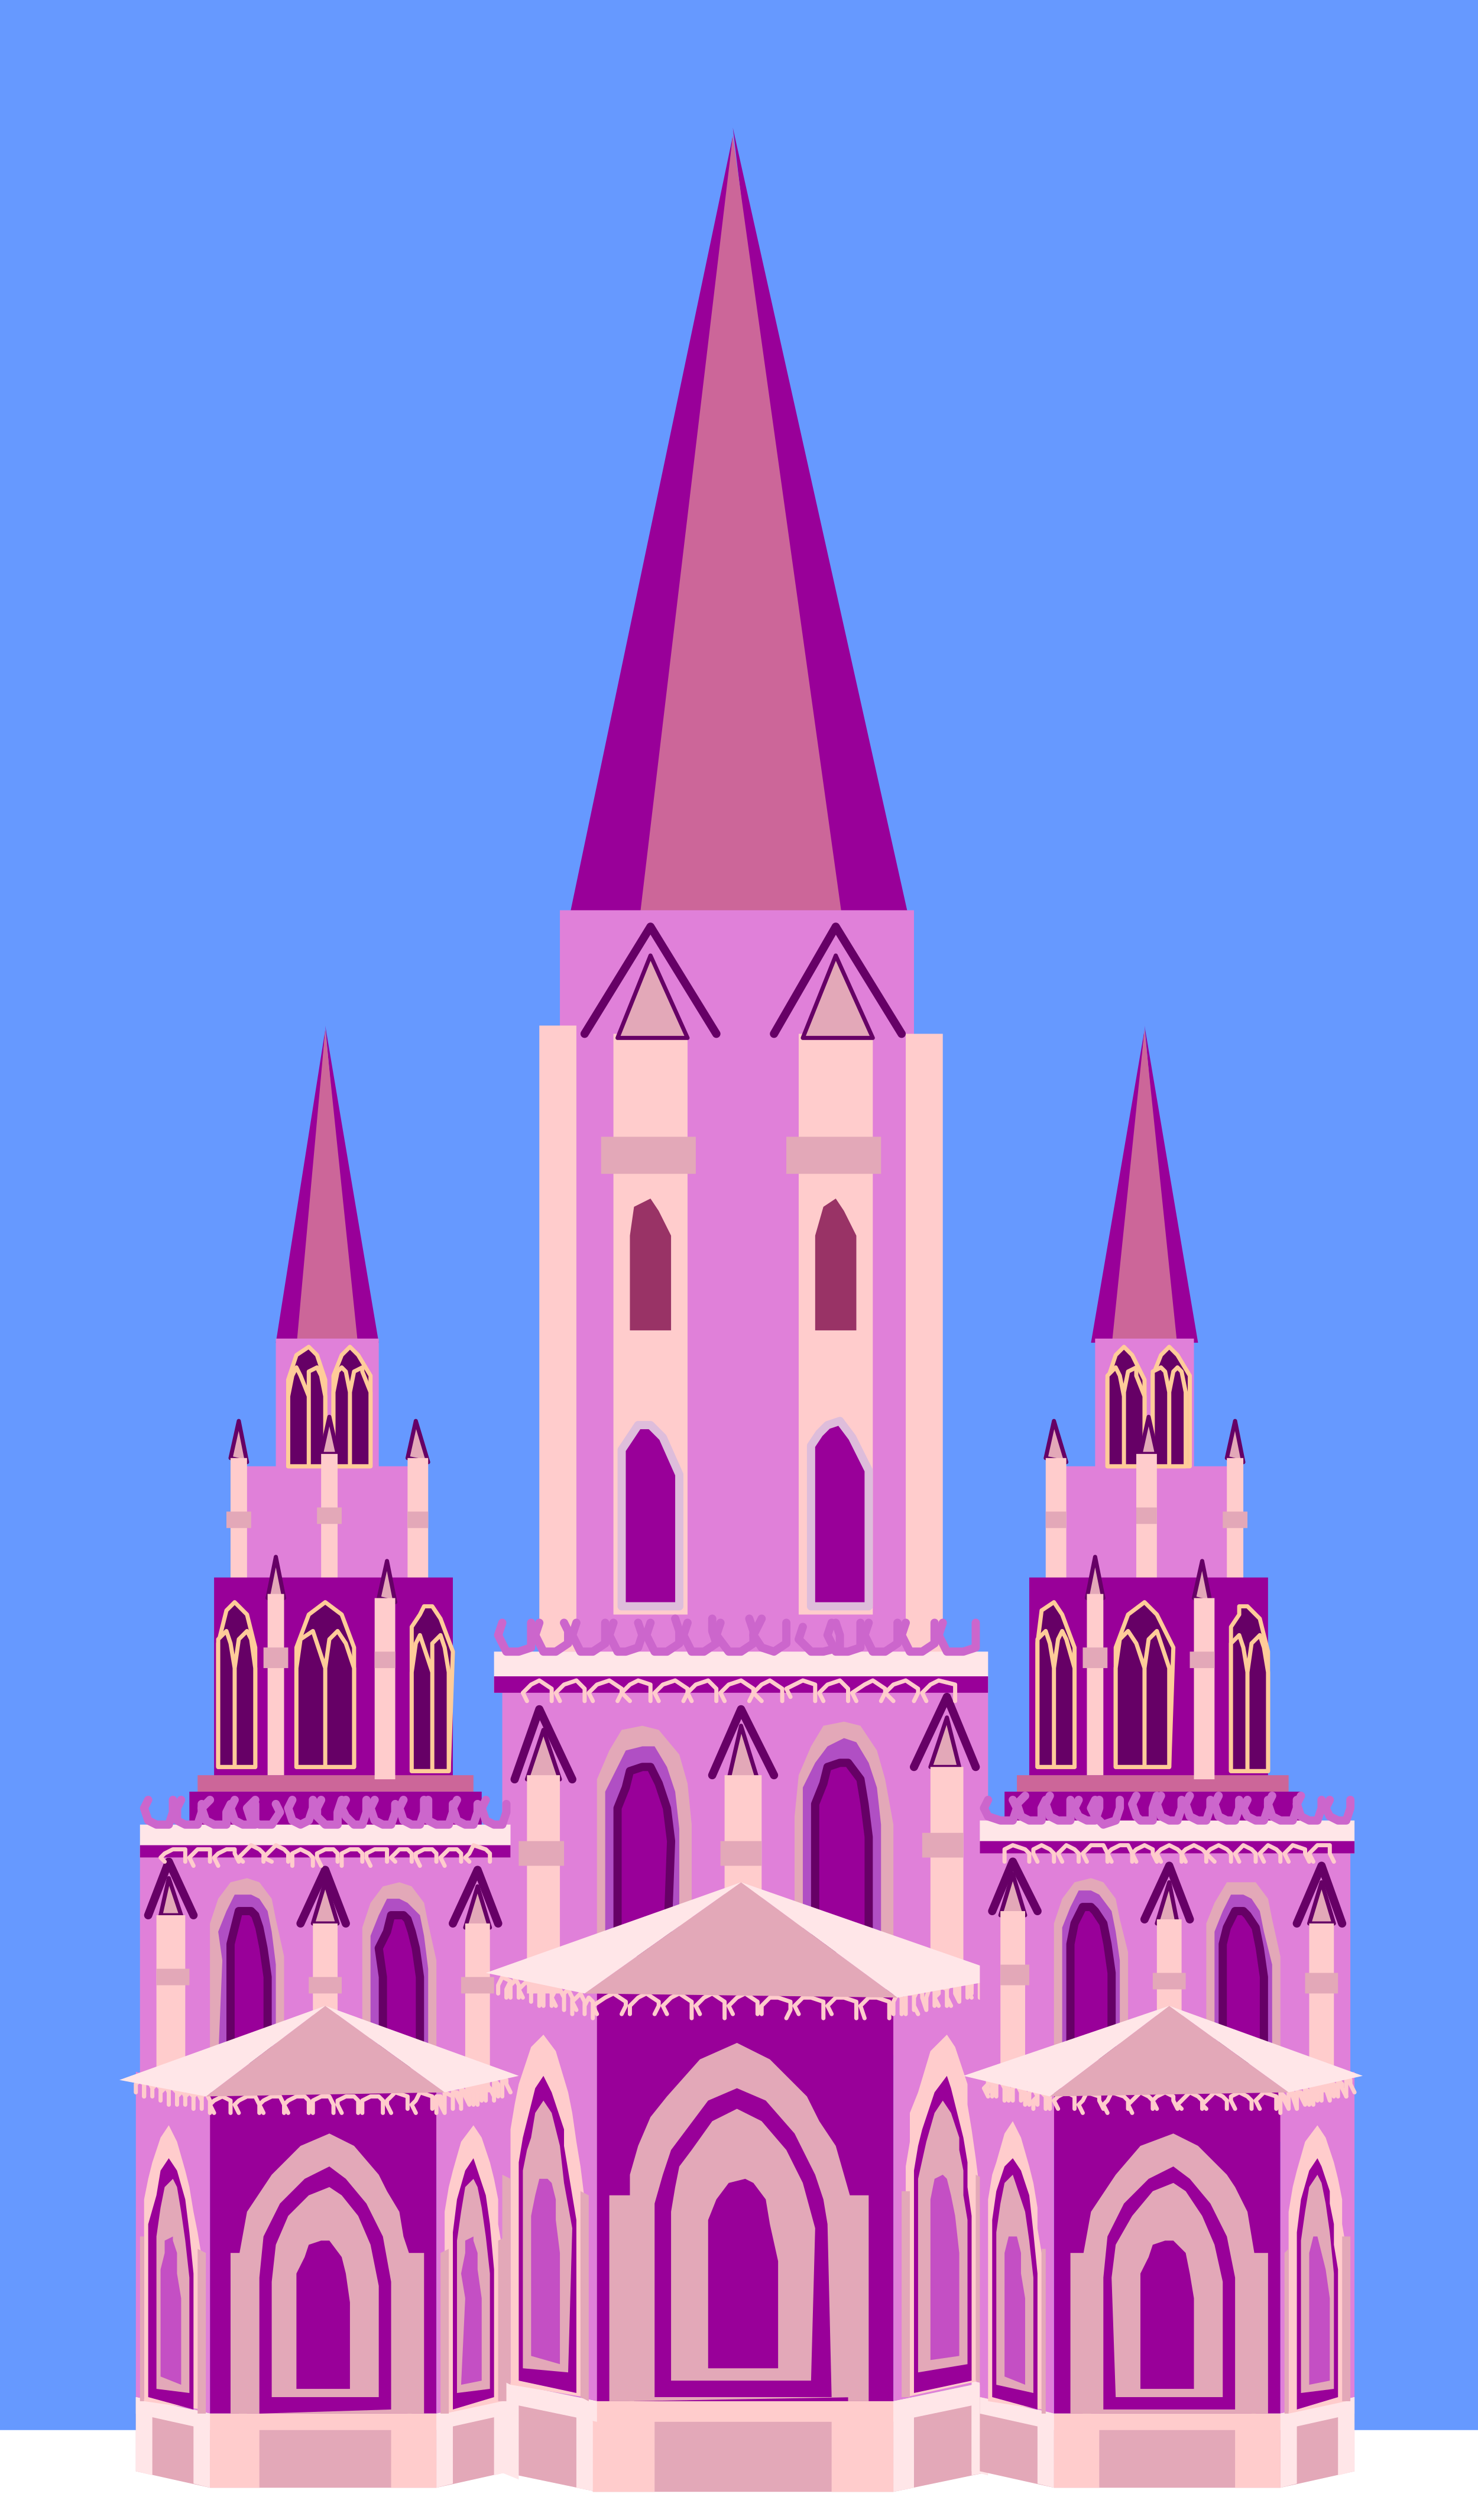 <svg xmlns="http://www.w3.org/2000/svg" fill-rule="evenodd" height="98.059" preserveAspectRatio="none" stroke-linecap="round" viewBox="0 0 359 607" width="57.98"><style>.pen1{stroke:none}.brush2{fill:#909}.brush3{fill:#c69}.brush4{fill:#fc9}.brush5{fill:#e080d9}.brush6{fill:#e3a8b8}.pen2{stroke:#606;stroke-width:1;stroke-linejoin:round}.brush7{fill:#fcc}.pen3{stroke:none}.brush8{fill:#606}.pen4{stroke:#fc9;stroke-width:1;stroke-linejoin:round}.pen5,.pen7{stroke:none}.pen8{stroke:#606;stroke-width:2;stroke-linejoin:round}.pen9{stroke:none}.brush10{fill:#ffe6e8}.pen10{stroke:#fcc;stroke-width:1;stroke-linejoin:round}.pen11{stroke:none}.brush11{fill:#b04fc4}.brush12{fill:#c44fc4}.pen12{stroke:#c6c;stroke-width:2;stroke-linejoin:round}</style><path class="pen1" style="fill:#69f" d="M0 0h359v590H0V0z"/><path class="pen1 brush2" d="M46 435h71v12H46v-12zm198 0h72v12h-72v-12zM86 326l-7-77 13 77h-6zm-13 0 6-76-12 76h6z"/><path class="pen1 brush3" d="m72 327 7-77 8 77H72z"/><path class="pen1 brush4" d="m75 358 2-31 3 31h-5z"/><path class="pen1 brush5" d="M56 356h47v30H56v-30z"/><path class="pen2 brush6" d="m60 355-2-10-2 9 4 1z"/><path class="pen3 brush7" d="M60 354h-4v43h4v-43z"/><path class="pen3 brush6" d="M55 367h6v4h-6v-4z"/><path class="pen2 brush6" d="m104 355-3-10-2 9 5 1z"/><path class="pen3 brush7" d="M104 354h-5v43h5v-43z"/><path class="pen3 brush6" d="M99 367h5v4h-5v-4z"/><path class="pen3 brush5" d="M67 325h25v33H67v-33z"/><path class="pen4 brush8" d="M70 356v-21l2-6 3-2 2 2 2 6v21h-9z"/><path class="pen4 brush8" d="M70 356v-17l1-5 1-2 1 2 2 5v17h-5zm5 0v-23l2-1 1 2 1 5v17h-4zm6 0v-22l2-5 2-2 2 2 3 5v22h-9z"/><path class="pen4 brush8" d="M81 356v-18l1-5 1-1 1 1 1 5v18h-4zm4 0v-18l1-5 2-1v1l2 5v18h-5z"/><path class="pen2 brush6" d="m82 353-2-9-2 9h4z"/><path class="pen3 brush7" d="M82 353h-4v43h4v-43z"/><path class="pen3 brush6" d="M77 366h6v4h-6v-4z"/><path class="pen3 brush2" d="M52 383h58v49H52v-49z"/><path class="pen4 brush8" d="M53 429v-30l2-8 2-2 3 3 2 8v29h-9z"/><path class="pen4 brush8" d="M53 429v-31l2-2 1 3 1 6v24h-4zm4 0v-24l1-7 2-2 1 2 1 7v24h-5zm43 1v-35l2-3 1-2h2l2 3 3 8-1 29h-9z"/><path class="pen4 brush8" d="M100 430v-24l1-7 1-2 1 3 2 6v24h-5zm5 0v-31l2-2 1 3 1 6v24h-4zm-33-1v-29l3-8 4-3 4 3 3 8v29H72z"/><path class="pen4 brush8" d="M72 429v-24l1-7 3-2 1 3 2 6v24h-7zm7 0v-24l1-7 2-2 2 3 2 6v24h-7z"/><path class="pen5 brush3" d="M48 431h67v4H48v-4z"/><path class="pen2 brush6" d="m69 388-2-10-2 10h4zm27 1-2-10-2 9 4 1z"/><path class="pen3 brush7" d="M69 387h-4v44h4v-44zm27 1h-5v44h5v-44z"/><path class="pen3 brush6" d="M64 400h6v5h-6v-5zm27 1h5v4h-5v-4z"/><path class="pen3 brush2" d="m285 326-7-77 13 77h-6zm-14 0 7-76-13 76h6z"/><path class="pen3 brush3" d="m270 327 8-77 8 77h-16z"/><path class="pen3 brush4" d="m274 358 2-31 3 31h-5z"/><path class="pen3 brush5" d="M255 356h46v30h-46v-30z"/><path class="pen2 brush6" d="m259 355-3-10-2 9 5 1z"/><path class="pen3 brush7" d="M259 354h-5v43h5v-43z"/><path class="pen3 brush6" d="M254 367h5v4h-5v-4z"/><path class="pen2 brush6" d="m302 355-2-10-2 9 4 1z"/><path class="pen3 brush7" d="M302 354h-4v43h4v-43z"/><path class="pen3 brush6" d="M297 367h6v4h-6v-4z"/><path class="pen3 brush5" d="M266 325h24v33h-24v-33z"/><path class="pen4 brush8" d="M269 356v-21l2-6 2-2 2 2 3 6v21h-9z"/><path class="pen4 brush8" d="M269 356v-22l2-2 1 2 1 5v17h-4zm4 0v-18l1-5 2-1v2l2 5v17h-5zm7 0v-22l2-5 2-2 2 2 3 5v22h-9z"/><path class="pen4 brush8" d="M280 356v-23l2-1 1 1 1 5v18h-4zm4 0v-18l1-5 1-1 1 1 1 5v18h-4z"/><path class="pen2 brush6" d="m281 353-2-9-2 9h4z"/><path class="pen3 brush7" d="M281 353h-5v43h5v-43z"/><path class="pen3 brush6" d="M276 366h5v4h-5v-4z"/><path class="pen3 brush2" d="M250 383h58v49h-58v-49z"/><path class="pen4 brush8" d="M252 429v-30l1-8 3-2 2 3 3 8v29h-9z"/><path class="pen4 brush8" d="M252 429v-31l2-2 1 3 1 6v24h-4zm4 0v-24l1-7 1-2 1 2 2 7v24h-5zm43 1v-35l2-3v-2h2l3 3 2 8v29h-9z"/><path class="pen4 brush8" d="M299 430v-31l2-2 1 3 1 6v24h-4zm4 0v-24l1-7 2-2 1 3 1 6v24h-5zm-32-1v-29l3-8 4-3 3 3 4 8-1 29h-13z"/><path class="pen4 brush8" d="M271 429v-24l1-7 2-2 2 3 2 6v24h-7zm7 0v-24l1-7 2-2 1 3 2 6v24h-6z"/><path class="pen5 brush3" d="M247 431h66v4h-66v-4z"/><path class="pen2 brush6" d="m268 388-2-10-2 10h4zm26 1-2-10-2 9 4 1z"/><path class="pen3 brush7" d="M268 387h-4v44h4v-44zm27 1h-5v44h5v-44z"/><path class="pen3 brush6" d="M263 400h6v5h-6v-5zm26 1h6v4h-6v-4z"/><path class="pen3 brush2" d="M201 224 178 31l43 193h-20zm-43 0 20-191-40 191h20z"/><path class="pen3 brush3" d="m155 226 23-193 27 193h-50z"/><path class="pen3 brush5" d="M136 221h86v184h-86V221z"/><path class="pen3 brush7" d="M167 251h-18v141h18V251zm45 0h-18v141h18V251zm-81-2h9v152h-9V249zm89 2h9v151h-9V251z"/><path class="brush2" d="M151 390v-38l2-3 2-3h3l3 3 4 9v32h-14zm46 0v-39l2-3 2-2 3-1 3 4 4 8v33h-14z" style="stroke:#debddb;stroke-width:2;stroke-linejoin:round"/><path class="pen7" d="M153 323v-23l1-7 4-2 2 3 3 6v23h-10zm45 0v-23l2-7 3-2 2 3 3 6v23h-10z" style="fill:#936"/><path class="pen7 brush5" d="M122 410h118v89H122v-89z"/><path class="pen7 brush5" d="M123 450H34v70h89v-70z"/><path class="pen8" fill="none" d="m125 432 6-17 8 17m-18 35-5-13-6 13m32-216 16-26 16 26m14 0 15-26 16 26m-46 180 7-16 8 16M84 467l-5-13-6 13m149-38 8-17 7 17M47 465l-6-13-5 13"/><path class="pen9 brush6" d="M145 474v-42l3-7 3-5 5-1 4 1 5 6 2 7 1 10v30l-23 1zm-39 27v-25l-2-9-1-5-3-4-3-1-4 1-3 4-2 6v32l18 1zm87-28v-32l1-10 3-7 3-5 5-1 4 1 4 6 2 7 2 11v29l-24 1zM69 500v-25l-2-9-1-5-3-4-3-1-4 1-3 4-2 6v32l18 1z"/><path class="pen9 brush2" d="M144 483h73v100h-73V483zm-38 25H51v78h55v-78z"/><path class="pen9 brush5" d="m241 478-24 5v100l24-5V478zM33 503l18 5v78l-18-4v-79zm88-25 24 5v100l-24-5V478z"/><path class="pen9 brush5" d="m124 504-18 4v78l18-4v-78z"/><path class="pen9 brush6" d="M144 605h73v-22h-73v22zm-38-1H51v-18h55v18zm135-4-24 5v-22l24-5v22zm-208 0 18 4v-18l-18-4v18z"/><path class="pen9 brush6" d="m121 600 24 5v-22l-24-5v22z"/><path class="pen9 brush6" d="m124 600-18 4v-18l18-4v18z"/><path class="pen9 brush7" d="M202 605h15v-22h-15v22zm-139-1H51v-18h12v18z"/><path class="pen9 brush10" d="m222 604-5 1v-22l5-1v22zm-175-1 4 1v-18l-4-1v18zm93 1 5 1v-22l-5-1v22zm-30-1-4 1v-18h4v17z"/><path class="pen9 brush7" d="M144 605h15v-22h-15v22zm-38-1H95v-18h11v18z"/><path class="pen9 brush10" d="m241 600-5 1v-22l5-1v22z"/><path class="pen9 brush10" d="m236 600 4 1v-22l-4-1v22zm-203 0 4 1v-18l-4-1v18zm88 0 5 2v-23l-5-1v22z"/><path class="pen9 brush10" d="m124 600-4 1v-18l4-1v18z"/><path class="pen9 brush7" d="M144 588h73v-5h-73v5zm-38 2H51v-4h55v4z"/><path class="pen9 brush10" d="m241 583-24 5v-5l24-5v5zm-208 3 18 4v-4l-18-4v4zm88-3 24 5v-5l-24-5v5z"/><path class="pen9 brush10" d="m124 586-18 4v-4l18-4v4z"/><path class="pen9 brush6" d="M153 583v-55l2-7 3-7 4-5 8-9 9-4 8 4 9 9 3 6 4 6 2 7 2 7 1 47-55 1zm-53 3v-37l-2-6-1-6-3-5-2-4-6-7-6-3-7 3-7 7-6 9-2 11v38h42z"/><path class="pen9 brush7" d="M238 578v-46l-1-8-1-7-1-6v-5l-3-9-2-3-4 4-3 10-2 5v7l-1 6v56l18-4zm-203 5v-49l1-5 1-4 2-6 2-3 2 4 2 7 1 4 1 6 1 5 1 6v37l-14-2zm89-4v-62l1-6 1-5 3-9 3-3 3 4 3 10 1 5 1 7 1 6 1 8v48l-18-3zm-2 4v-37l-1-6v-6l-1-5-1-4-2-6-2-3-3 4-2 7-1 4-1 6v49l14-3z"/><path class="pen2 brush6" d="m136 432-4-12-4 12h8zm-23 36 3-10 3 10h-6zm54-216-9-20-8 20h17zm45 0-9-20-8 20h17zm-28 180-4-13-3 13h7zM76 467l3-10 3 10h-6zm157-38-3-12-4 12h7zM39 465l2-9 3 9h-5z"/><path class="pen3 brush7" d="M136 431h-8v53h8v-53zm-23 36h6v41h-6v-41zm72-36h-9v53h9v-53zM76 467h6v41h-6v-41zm158-38h-8v52h8v-52zM38 465h7v41h-7v-41z"/><path class="pen10" fill="none" d="M216 490v-4l-3-1h-2l-2 2 1 3M52 513l-1-2 1-1 2-1 2 1v3m161-24v-3l1-2 1 1v4M51 513v-3l-1-2-1 1v3m95-22v-4l-1-1h0l-1 2v2m-36 24v-4h1v2l1 2m76-24v-3l-3-2-2 1-2 2 1 2M76 513v-3l2-1h2l1 2v2m147-26-1-2 1-1v-2l2 1v4M43 511v-3l-1-1h-1v4m93-24v-3l-1-2-1 1v4m-18 24v-4l1 1v3m93-21v-4l-3-1h-2l-2 2 1 2M58 513l-1-2 1-1 2-1h2l1 2v2m157-24v-5h2v4M49 512v-2l-1-2-1 1v3m95-23v-3l-1-2-1 1-1 1 1 2m-32 25v-5l2 1v3m66-22v-4l-3-2-2 1-2 2 1 2m-87 24-1-2v-1l2-1h2l1 1v3m144-26-1-2v-2l1-2 1 1v2l1 2M41 510v-2l-1-2v1l-1 1v2m92-23v-4l-1-2v1l-1 2v2m-13 25v-5l1 1v3m83-20v-4l-3-1h-2l-2 2 1 2M64 513l-1-2 1-1 2-1h2l1 2v2m154-24-1-2v-2l1-2 1 1v1l1 3M47 512v-3l-1-1h0l-1 1v2m94-22v-4l-1-2-1 1v4m-27 24v-4h1v1l1 2m56-21v-4l-3-2-2 1-2 2 1 2m-74 24v-3l2-1h2l1 1v3m140-27v-5h2v4M39 510v-3l-1-1h0l-1 1v2m92-23v-3l-1-2-1 1-1 1 1 2m-9 25v-2h0v-2l1 1h0l1 2m71-19 1-2v-2l-3-1h-2l-2 2v2M70 513l-1-2 1-1 2-1h2l1 1v3m150-25v-3l1-3 1 1v4M45 511v-2l-1-2v1l-1 1v2m94-23v-3l-1-2h-1l-1 2 1 2m-23 25v-5l1 1v1l1 2m45-22 1-2v-1l-3-2-2 1-2 2v2m-58 24-1-2v-1l2-2 3 1v3m137-27-1-2 1-1v-2l2 1v4M37 509v-2l-1-2-1 1v3m91-24v-3l-1-2v1l-1 1v3m-4 25v-5l1 1v3m30-20 1-2v-1l-3-2-2 1-3 2 1 2m-44 24-1-2 1-1 1-2 3 1v3"/><path class="pen10" fill="none" d="M238 485v-4l-1-1h-1v4M35 509v-3l-1-1h0l-1 1v2m90-23v-2l1-2-2-1h0l-1 2v2m1 25v-2h0v-2h1v1l1 2"/><path class="pen11 brush2" d="M159 582v-47l2-7 2-6 3-4 6-8 7-3 7 3 7 8 2 4 3 6 2 6 1 6 1 42h-43zm-64 3v-31l-2-11-4-8-5-6-4-3-6 3-6 6-4 8-1 10v33l32-1zm141-7v-40l-1-7v-6l-1-6-1-4-2-8-1-3-3 4-3 9-1 4-1 6v54l14-3zm-200 4v-42l2-7 1-6 2-3 2 3 2 7 1 8 1 10v33l-11-3zm90-4v-53l1-6 1-4 2-8 2-3 2 4 3 9v4l1 6 1 6 1 6v42l-14-3zm-6 4v-31l-1-11-1-7-2-6-1-3-2 3-2 7-1 8v43l10-3z"/><path class="pen11 brush6" d="M163 578v-41l1-6 1-5 3-4 5-7 6-3 6 3 6 7 4 8 3 11-1 37h-34zm-71 4v-27l-2-10-3-7-4-5-3-2-5 2-5 5-3 7-1 9v28h26zm143-8v-35l-1-6v-6l-1-5v-3l-2-6-2-3-2 3-2 7-2 9v47l12-2zm-197 6v-37l1-7 1-5 2-2 1 2 1 6 1 7 1 9v28l-8-1zm89-5v-48l1-5 1-3 1-6 2-3 2 3 2 8 1 9 2 11-1 35-11-1zm-8 5v-28l-1-9-1-7-1-5-1-2-2 2-1 6-1 7v37l8-1z"/><path class="pen11 brush11" d="M147 474v-39l3-6 2-4 4-1h3l3 5 2 6 1 9v30h-18zm-43 27v-23l-1-8-1-5-3-3-2-1h-3l-2 4-2 5v31h14zm91-28v-39l3-6 3-4 4-2 3 1 3 5 2 6 1 9v30h-19zM67 500v-23l-1-8-1-5-2-3-2-1h-4l-2 4-2 5 1 7-1 24h14z"/><path class="pen8 brush2" d="M150 474v-35l2-5 1-4 3-1h2l2 4 2 6 1 8-1 27h-12zm-48 27v-21l-1-7-1-4-1-3-1-1h-3l-1 4-2 4 1 7v21h9zm96-28v-35l2-5 1-4 3-1h2l3 4 1 6 1 8v27h-13zM65 500v-20l-1-7-1-5-1-3-1-1h-3l-1 4-1 4v28h9z"/><path class="pen9 brush12" d="M233 572v-25l-1-9-1-5-1-4-1-1-2 1-1 5v39l7-1zm-194 5v-26l1-4v-3l2-1v1l1 3v5l1 6v21l-5-2z"/><path class="pen9 brush2" d="M189 575v-26l-2-9-1-6-3-4-2-1-4 1-3 4-2 5v36h17zm-117 5v-28l2-4 1-3 3-1h2l3 4 1 4 1 7v21H72z"/><path class="pen9 brush12" d="M129 572v-34l1-5 1-4h2l1 1 1 4v5l1 8v27l-7-2zm-12 6v-20l-1-7v-4l-1-3v-1l-2 1v3l-1 5 1 6-1 21 5-1z"/><path class="pen9 brush6" d="M206 533h5v50h-5v-50zM60 547h-4v39h4v-39zm161-15h-2v50h2v-50zM48 546l2 1v39h-2v-40zm93-14 2 1v50l-2-1v-50zm-32 14-2 1v39h2v-40zm39-13h6v50h-6v-50zm-45 14h-4v39h4v-39zm136-19-1 1v50l1-1v-50z"/><path class="pen9 brush6" d="m237 528 2 1v50l-2-1v-50zM34 543h1v40h-1v-40zm88-15 2 1v50l-2-1v-50z"/><path class="pen9 brush6" d="m123 543-2 1v39h2v-40zm19-59 76 1-38-28-38 27zm-34 24-58 1 29-22 29 21z"/><path class="pen9 brush10" d="m142 484-24-5 62-22-38 27zm-34 24 18-4-47-17 29 21zm138-28-28 5-38-28 66 23zM29 505l21 4 29-22-50 18z"/><path class="pen9 brush6" d="M126 447h11v6h-11v-6zm-6 33h-8v4h8v-4zm26-204h23v9h-23v-9zm45 0h23v9h-23v-9zm-16 171h10v6h-10v-6zm-92 33h-8v4h8v-4zm141-35h10v6h-10v-6zM46 478h-8v4h8v-4z"/><path class="pen9 brush10" d="M120 401h120v10H120v-10zm4 42H34v8h90v-8z"/><path class="pen9 brush2" d="M120 407h120v4H120v-4zm4 41H34v3h90v-3z"/><path class="pen10" fill="none" d="M190 413v-3l-3-2-2 1-2 2 2 2M71 453v-3l2-1 2 1 1 1v2"/><path class="pen12" fill="none" d="M191 394v5l-3 2-3-1-2-3 2-4M71 437l-1 2 1 3 2 1 2-1 1-3v-2"/><path class="pen10" fill="none" d="M158 413v-4l-3-1-2 1-2 2 2 2m-57 39-1-1 1-1 1-1h2l1 1v2"/><path class="pen12" fill="none" d="m155 394 1 3-1 3-3 1h-2l-2-4 1-3m-51 43-1 2 1 3 2 1h2l1-3v-3"/><path class="pen10" fill="none" d="M232 413v-4l-4-1-2 1-2 2 1 2M40 452l-1-1 1-1 2-1h3v3"/><path class="pen12" fill="none" d="M237 394v6l-3 1h-4l-2-4 1-3M36 437l-1 2 1 3 2 1h3l1-3v-3"/><path class="pen10" fill="none" d="m182 413 1-2v-1l-3-2-3 1-2 2 1 2m-98 40-1-2v-1l2-1h2l1 1v2"/><path class="pen12" fill="none" d="m182 393 1 3v3l-3 2h-3l-3-4 1-3m-97 43-1 2v2l2 2h3v-3l1-3"/><path class="pen10" fill="none" d="m150 413 1-2v-1l-3-2-3 1-2 2 1 2m-42 40-1-2v-1l2-1h2l1 1v2"/><path class="pen12" fill="none" d="M147 394v5l-3 2h-3l-2-4 1-3m-36 43v5l2 1h3l1-3v-2"/><path class="pen10" fill="none" d="m222 413 1-2v-1l-3-2-3 1-2 2 2 2M47 453l-1-2 1-1 1-1h3v3"/><path class="pen12" fill="none" d="M227 394v5l-3 2h-3l-2-4 1-3M44 437l-1 2v3l2 1h3l1-3v-2"/><path class="pen10" fill="none" d="M174 413v-3l-2-2-3 1-2 2 1 2m-85 40v-3l2-1h2l1 1v2"/><path class="pen12" fill="none" d="M173 393v3l1 3-3 2h-3l-2-4 1-3m-83 43-1 2 1 2 2 2h2l1-3v-3"/><path class="pen10" fill="none" d="M142 413v-3l-2-2-3 1-2 2 1 2m-28 40-1-2 1-1 1-1h2l1 1v2"/><path class="pen12" fill="none" d="m137 394 1 2v3l-3 2h-3l-2-4 1-3m-20 43-1 2 1 3 2 1h2l1-3v-2"/><path class="pen10" fill="none" d="m214 413 1-2v-1l-3-2-2 1-3 2 1 2M53 453l-1-2 1-1 2-1h2v1l1 2"/><path class="pen12" fill="none" d="M218 394v5l-3 2h-3l-2-4 1-3M51 437l-2 2 1 3 2 1h3v-3l1-2"/><path class="pen10" fill="none" d="m166 413 1-2v-1l-3-2-3 1-2 2 1 2m-70 40-1-2v-1l2-1h3v3"/><path class="pen12" fill="none" d="m164 393 1 3v3l-3 2h-3l-2-4 1-3m-67 43-1 2 1 3 2 1h2l1-3v-2"/><path class="pen10" fill="none" d="M134 413v-3l-3-2-2 1-2 2 1 2m-14 39-1-1 1-1 1-2 3 1 1 1v2"/><path class="pen12" fill="none" d="M129 394v6l-3 1h-3l-2-4 1-3m-4 43-1 2 1 3 2 1h2l1-3v-2"/><path class="pen10" fill="none" d="M206 413v-3l-2-2-3 1-2 2 1 2M59 452l-1-1 1-1 2-2 2 1 1 1v2"/><path class="pen12" fill="none" d="M209 394v6l-3 1h-3l-2-4 1-3M57 437l-1 2 1 3 2 1h3v-5"/><path class="pen10" fill="none" d="M198 413v-4l-3-1-2 1-2 1 1 2M66 452l-2-1 1-1 2-2 2 1 1 1v2"/><path class="pen12" fill="none" d="m203 394 1 3v3l-4 1h-3l-3-3 1-3"/><path class="brush5" style="stroke:none" d="M328 449h-90v71h90v-71z"/><path class="pen8" fill="none" d="m326 467-5-14-6 14m-26-1-5-13-6 13m-26-2-6-12-5 12"/><path class="pen9 brush6" d="M311 500v-25l-2-9-1-5-3-4h-7l-3 5-2 5v33h18zm-37-1v-25l-2-8-1-5-3-4-3-1-4 1-3 4-2 6v32h18z"/><path class="pen9 brush2" d="M311 507h-55v79h55v-79z"/><path class="pen9 brush5" d="m238 503 18 4v79l-18-4v-79zm91 0-18 4v79l18-4v-79z"/><path class="pen9 brush6" d="M311 604h-55v-18h55v18zm-73-4 18 4v-18l-18-4v18zm91 0-18 4v-18l18-4v18z"/><path class="pen9 brush7" d="M267 604h-11v-18h11v18z"/><path class="pen9 brush10" d="m252 603 4 1v-18l-4-1v18zm63 0-4 1v-18l4-1v18z"/><path class="pen9 brush7" d="M311 604h-11v-18h11v18z"/><path class="pen9 brush10" d="m329 600-4 1v-18l4-1v18z"/><path class="pen9 brush7" d="M311 590h-55v-4h55v4z"/><path class="pen9 brush10" d="m238 586 18 4v-4l-18-4v4zm91 0-18 4v-4l18-4v4z"/><path class="pen9 brush6" d="M305 586v-37l-1-6-1-6-3-6-2-3-7-7-6-3-8 3-6 7-6 9-2 11v38h42z"/><path class="pen9 brush7" d="M240 583v-49l1-6 1-3 2-7 2-3 2 4 2 7 1 4 1 6v5l1 6v38l-13-2zm87 0v-37l-1-6v-6l-1-5-1-4-2-6-2-3-3 4-2 7-1 4-1 6v49l14-3z"/><path class="pen2 brush6" d="m318 467 3-10 3 10h-6zm-37 0 3-10 2 10h-5zm-38-2 3-10 3 10h-6z"/><path class="pen3 brush7" d="M318 467h6v41h-6v-41zm-37-1h6v42h-6v-42zm-38-2h6v42h-6v-42z"/><path class="pen10" fill="none" d="m257 512-1-2 1-1 2-1 2 1v3m-6 0v-3l-1-1v4m57 1v-5l1 1v1l1 2m-32 0-1-2 1-1 2-1 2 1v1l1 2m-38-2v-2l-1-2-1 1v3m73 1v-4h1v3m-57 3-1-2 1-1 1-2 3 1v1l1 2m-14 0v-3l-1-1h-1v3m61 1v-4h1v1l1 3m-28 0-1-1 1-1 2-2 2 1 1 1v2m-47-2v-3l-1-1h0v3m77 1v-2h0v-2l1 1h0l1 3m-54 3-1-2 1-1 1-2 3 1 1 1v2m-23 0v-2l1-1-1-2-1 1v3m65 1v-4h1v1l1 2m-24 1-1-1 1-1 2-2 2 1 1 1v2m-54-2v-3l-1-2-1 1v3m81 1v-4h1v3m-49 4-1-2 1-1 2-2 2 1 1 1v2m-31-1v-3l-1-1h0v3m69 1v-4l1 1h0v3m-18 1-1-2v-1l2-1 2 1 1 1v2m-63-3v-2h1l-1-2h-1v3m85 1v-4l1 1v1l1 2m-21 3-1-2 1-1 1-1 3 1v3"/><path class="pen10" fill="none" d="m240 509-1-2 1-1v-2l1 1v3m86 1v-5l1 1v1l1 2"/><path class="pen11 brush2" d="M300 585v-32l-2-10-4-8-5-6-4-3-6 3-6 6-4 8-1 10v32h32zm-59-3v-43l1-7 2-6 2-2 2 3 2 6 1 9 1 10v33l-11-3zm84 0v-31l-1-6v-5l-1-5v-3l-2-6-1-2-2 3-2 7-1 8v43l10-3z"/><path class="pen11 brush6" d="M297 582v-28l-2-9-3-7-4-6-3-2-5 2-5 6-4 7-1 8 1 29h26zm-55-3v-37l1-7 1-5 2-2 1 3 2 6 1 7 1 9v28l-9-2zm82 1v-28l-1-10-1-7-1-5-1-2-2 3-1 6-1 7v37l8-1z"/><path class="pen11 brush11" d="M309 500v-23l-2-8-1-5-2-3-2-1h-3l-2 4-2 5v31h14zm-37-1v-23l-1-7-1-5-3-4-2-1h-3l-2 4-2 5v31h14z"/><path class="pen8 brush2" d="M307 500v-20l-1-7-1-5-2-3-1-1h-2l-2 4-1 4v28h10zm-37-1v-20l-1-7-1-5-2-3-1-1h-2l-2 4-1 5v27h10z"/><path class="pen9 brush12" d="M244 577v-30l1-4h2l1 4v5l1 6v21l-5-2z"/><path class="pen9 brush2" d="M277 580v-28l2-4 1-3 3-1h2l3 3 1 5 1 6v22h-13z"/><path class="pen9 brush12" d="M323 578v-20l-1-7-1-4-1-4h-1l-1 4v32l5-1z"/><path class="pen9 brush6" d="M265 547h-5v39h5v-39zm-12-1h1v40h-1v-40zm60 0-1 1v39h1v-40zm-5 1h-4v39h4v-39zm20-4h-2v40h2v-40zm-15-35-58 1 29-22 29 21z"/><path class="pen9 brush10" d="m313 508 18-4-47-17 29 21zm-79-4 21 5 29-22-50 17z"/><path class="pen9 brush6" d="M325 479h-8v5h8v-5zm-37 0h-8v4h8v-4zm-38-2h-7v5h7v-5z"/><path class="pen9 brush10" d="M329 442h-91v8h91v-8z"/><path class="pen9 brush2" d="M329 447h-91v3h91v-3z"/><path class="pen10" fill="none" d="m276 452-1-2 1-1 2-1 2 1v1l1 2"/><path class="pen12" fill="none" d="m276 436-1 2 1 3 1 1h3v-3l1-3"/><path class="pen10" fill="none" d="m301 452-1-2 1-1 1-1 2 1 1 1v2"/><path class="pen12" fill="none" d="m303 437-1 2 1 2 2 1h2l1-3v-2"/><path class="pen10" fill="none" d="M244 452v-3l2-1 3 1 1 1v2"/><path class="pen12" fill="none" d="m240 437-1 2 1 2 3 1h3l1-3-1-2"/><path class="pen10" fill="none" d="m282 452-1-2 1-1 2-1 2 1 1 1v2"/><path class="pen12" fill="none" d="m282 436-1 2 1 3 2 1h2l1-3v-2"/><path class="pen10" fill="none" d="m307 452-1-2 1-1 1-1 2 1 1 1v2"/><path class="pen12" fill="none" d="m309 436-1 2 1 3 2 1h3l1-3v-2"/><path class="pen10" fill="none" d="m252 452-1-2v-1l2-1 2 1 1 1v2"/><path class="pen12" fill="none" d="m249 436-2 2 1 3 2 1h3v-3l1-2"/><path class="pen10" fill="none" d="m288 452-1-2 1-1 2-1 2 1 1 1v2"/><path class="pen12" fill="none" d="m289 436-1 2 1 3 2 1h2l1-3v-2"/><path class="pen10" fill="none" d="m313 452-1-2 1-1 1-1 3 1v1l1 2"/><path class="pen12" fill="none" d="m316 436-1 2 1 3 2 1h2l1-3v-2"/><path class="pen10" fill="none" d="m258 452-1-2 1-1 1-1 2 1 1 1v2"/><path class="pen12" fill="none" d="m255 436-1 2 1 3 2 1h3v-5"/><path class="pen10" fill="none" d="m295 452-2-2 1-1 2-1 2 1 1 1v2"/><path class="pen12" fill="none" d="m296 436-1 2 1 3 2 1h2l1-3v-2"/><path class="pen10" fill="none" d="m319 452-1-2 1-1 1-1h3v2l1 2"/><path class="pen12" fill="none" d="m323 437-1 2 1 2 2 1h2l1-3v-2"/><path class="pen10" fill="none" d="m264 452-1-2 1-1 1-1h3l1 2v2"/><path class="pen12" fill="none" d="m262 437-1 2 1 2 2 1h2l1-3v-2"/><path class="pen10" fill="none" d="m270 452-1-2 1-1 2-1h2l1 2v2"/><path class="pen12" fill="none" d="m266 437-1 2 1 2 2 2 3-1 1-3v-2m-210 0-2 2 1 3 2 1h3l2-3-1-2"/></svg>

